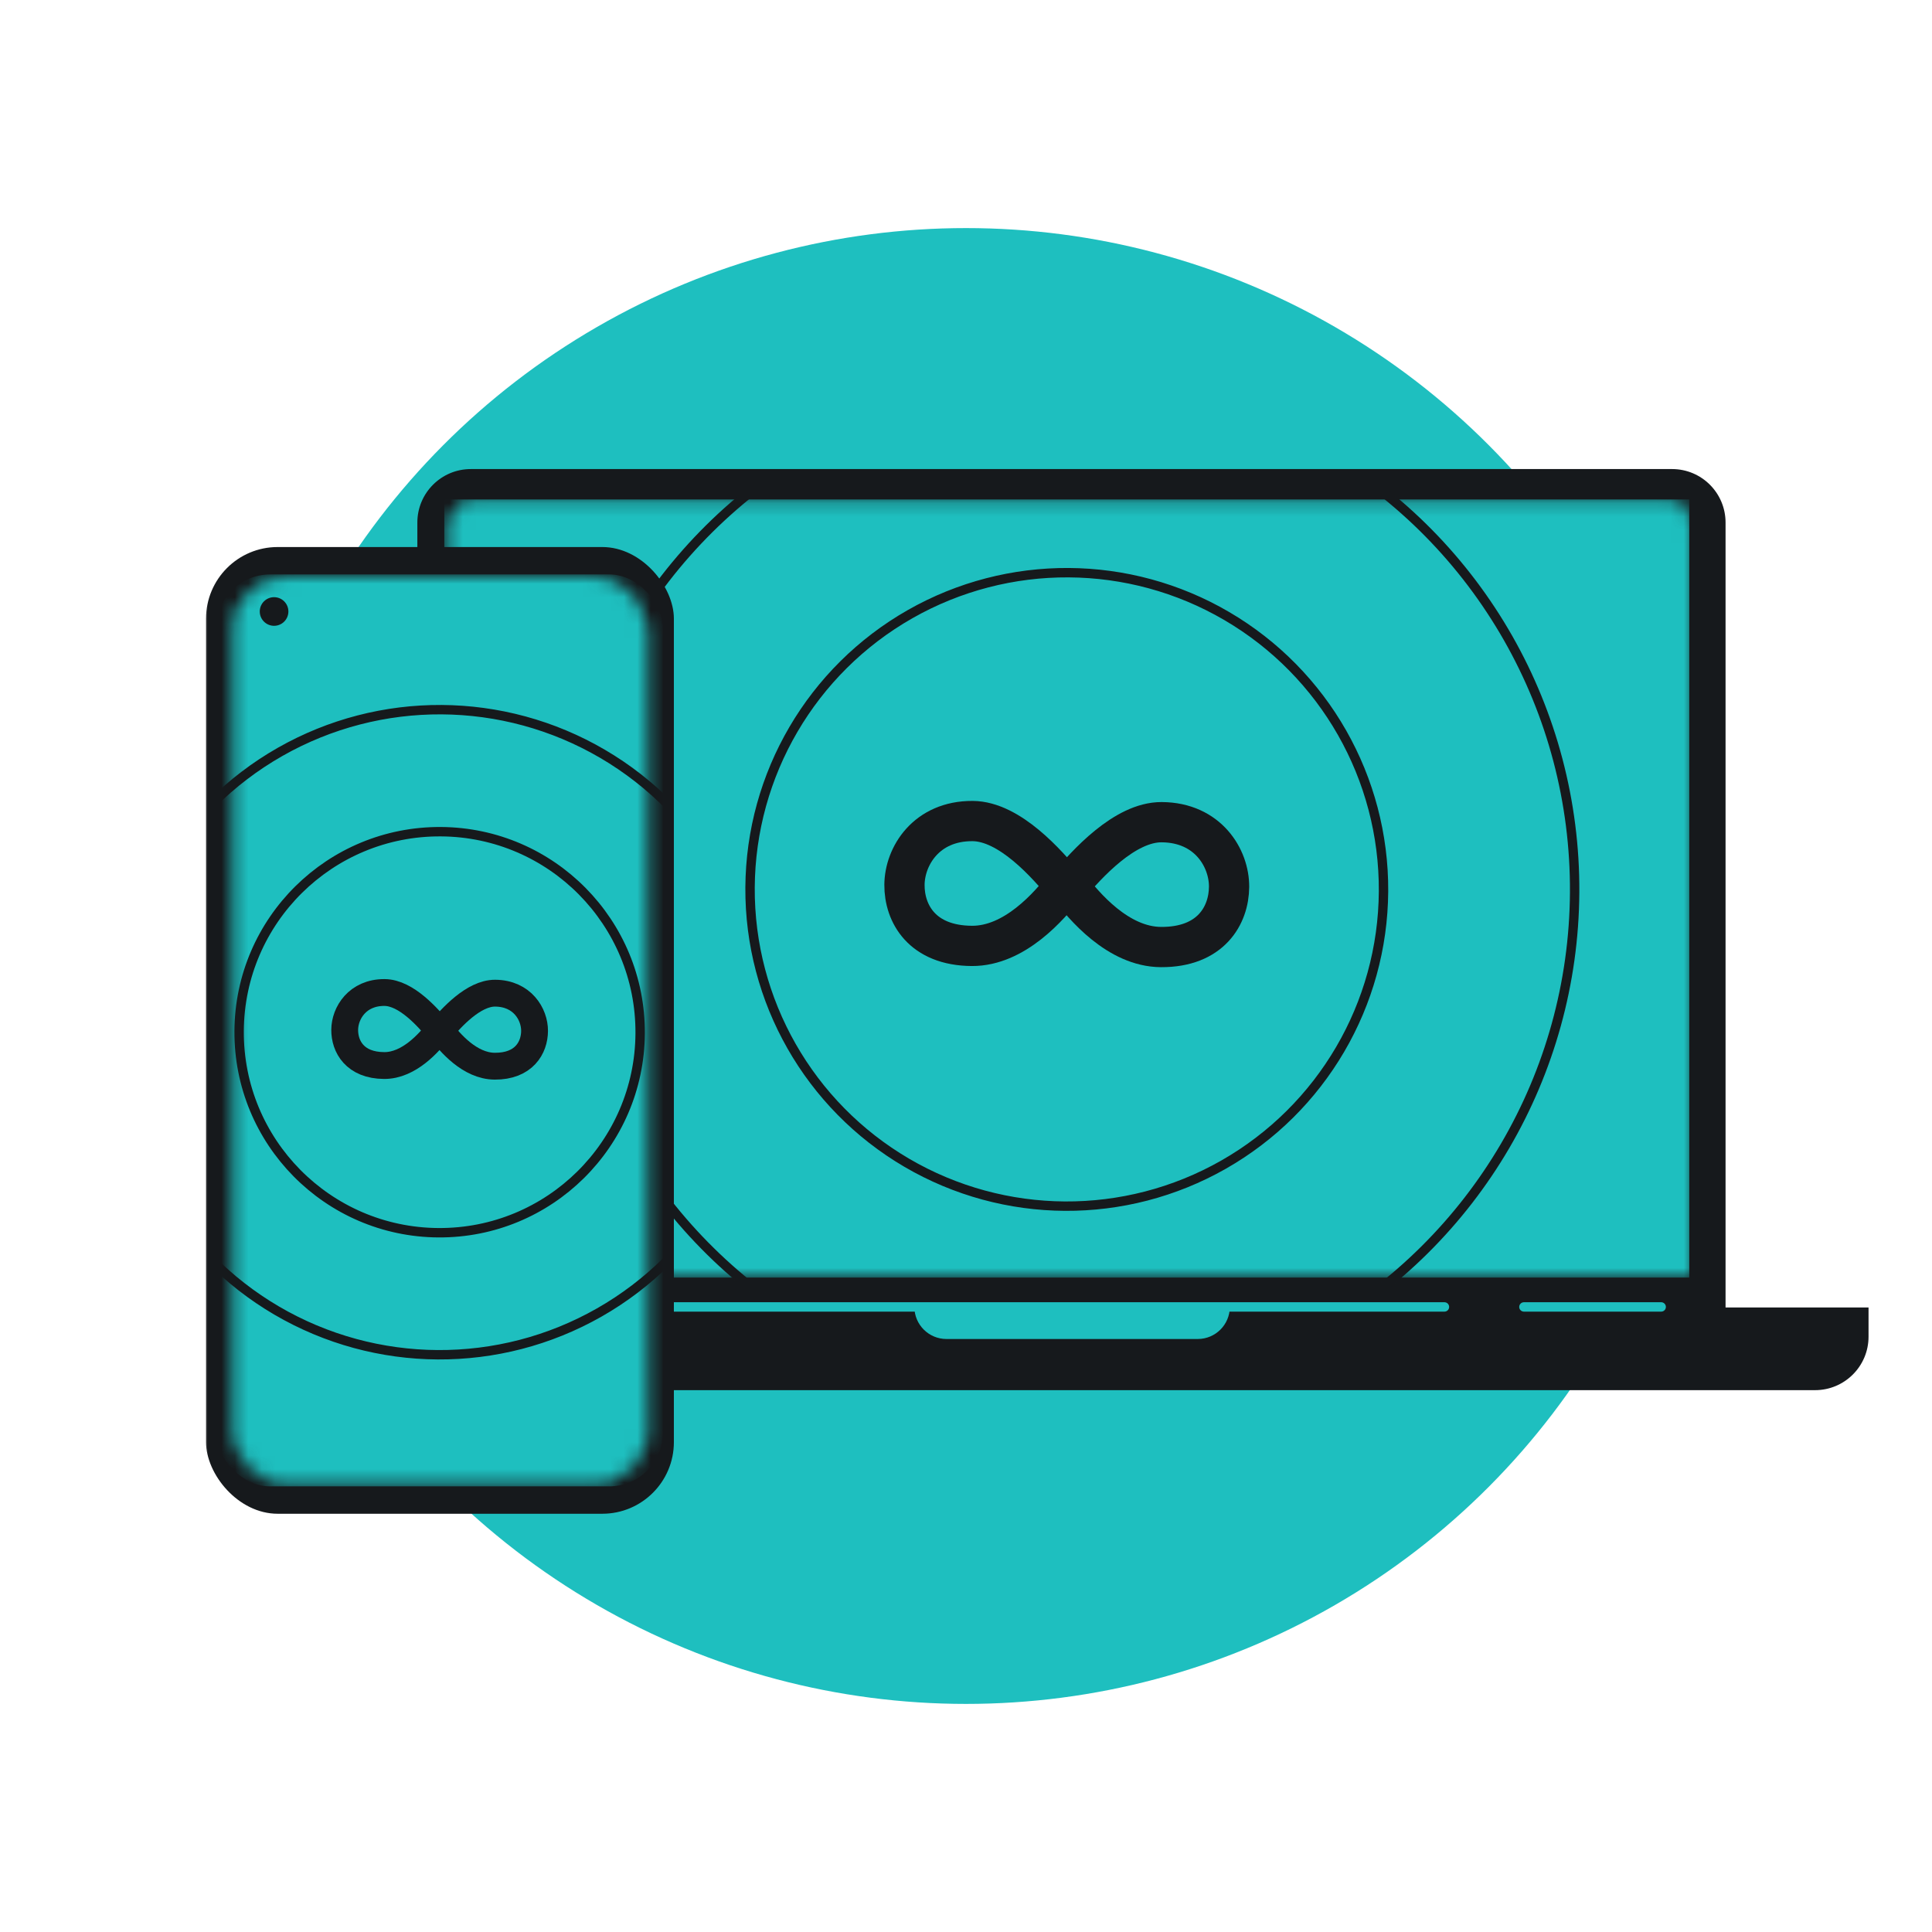 <svg width="144" height="144" viewBox="0 0 144 144" fill="none" xmlns="http://www.w3.org/2000/svg">
<circle cx="72" cy="72" r="55" fill="#1EBFBF"/>
<mask id="mask0_1798_18020" style="mask-type:alpha" maskUnits="userSpaceOnUse" x="15" y="17" width="126" height="110">
<path d="M15 17V127H140V17H15Z" fill="#1EBFBF"/>
</mask>
<g mask="url(#mask0_1798_18020)">
<path d="M20.523 97.452H139.27V99.629C139.27 101.83 137.485 103.614 135.285 103.614H24.508C22.307 103.614 20.523 101.83 20.523 99.629V97.452Z" fill="#16191C"/>
<path d="M70.543 99.801H89.273C90.594 99.801 91.664 98.731 91.664 97.41H68.152C68.152 98.731 69.223 99.801 70.543 99.801Z" fill="#1EBFBF"/>
<path d="M31.107 38.947C31.107 36.746 32.891 34.961 35.092 34.961H124.628C126.829 34.961 128.613 36.746 128.613 38.947V97.742H31.107V38.947Z" fill="#16191C"/>
<mask id="mask1_1798_18020" style="mask-type:alpha" maskUnits="userSpaceOnUse" x="33" y="37" width="94" height="59">
<path d="M33.693 39.219C33.693 38.253 34.477 37.469 35.443 37.469H124.252C125.218 37.469 126.002 38.253 126.002 39.219V94.981H33.693V39.219Z" fill="#1EBFBF" stroke="white" stroke-width="0.484"/>
</mask>
<g mask="url(#mask1_1798_18020)">
<rect x="33.115" y="37.227" width="92.793" height="57.996" fill="#1EBFBF"/>
<circle cx="79.512" cy="66.292" r="23.608" transform="rotate(0.346 79.512 66.292)" stroke="#16191C" stroke-width="0.7"/>
<circle cx="79.512" cy="66.292" r="37.853" transform="rotate(0.346 79.512 66.292)" stroke="#16191C" stroke-width="0.7"/>
</g>
<path d="M50.19 97.411H107.66" stroke="#1EBFBF" stroke-width="0.7" stroke-linecap="round"/>
<path d="M113.584 97.411H123.815" stroke="#1EBFBF" stroke-width="0.7" stroke-linecap="round"/>
<path d="M72.438 70.502C75.629 70.521 78.217 67.523 79.378 66.023C78.058 64.42 75.259 61.213 72.494 61.196C69.038 61.175 67.427 63.824 67.414 65.951C67.401 68.078 68.716 70.479 72.438 70.502Z" stroke="#16191C" stroke-width="3" stroke-linecap="round"/>
<path d="M86.529 70.587C83.339 70.567 80.787 67.539 79.644 66.025C80.983 64.438 83.82 61.264 86.585 61.281C90.042 61.302 91.621 63.97 91.608 66.097C91.595 68.224 90.251 70.609 86.529 70.587Z" stroke="#16191C" stroke-width="3" stroke-linecap="round"/>
<rect x="15.357" y="40.773" width="34.87" height="72.053" rx="5.337" fill="#16191C"/>
<mask id="mask2_1798_18020" style="mask-type:alpha" maskUnits="userSpaceOnUse" x="17" y="42" width="32" height="69">
<rect x="17.41" y="43.03" width="30.764" height="67.518" rx="3.911" fill="#D9D9D9" stroke="white" stroke-width="0.178"/>
</mask>
<g mask="url(#mask2_1798_18020)">
<rect x="16.133" y="42.813" width="33.27" height="67.972" rx="4" fill="#1EBFBF"/>
<circle cx="32.768" cy="76.935" r="14.946" transform="rotate(0.346 32.768 76.935)" stroke="#16191C" stroke-width="0.7"/>
<circle cx="32.768" cy="76.935" r="24.041" transform="rotate(0.346 32.768 76.935)" stroke="#16191C" stroke-width="0.7"/>
<circle cx="20.428" cy="45.577" r="1.067" fill="#16191C"/>
<path d="M28.631 79.419C30.497 79.43 32.011 77.676 32.69 76.799C31.918 75.862 30.281 73.985 28.663 73.976C26.642 73.963 25.699 75.513 25.692 76.757C25.684 78.001 26.453 79.405 28.631 79.419Z" stroke="#16191C" stroke-width="2" stroke-linecap="round"/>
<path d="M36.873 79.468C35.006 79.457 33.514 77.686 32.845 76.8C33.628 75.872 35.288 74.016 36.905 74.025C38.927 74.038 39.851 75.598 39.843 76.842C39.836 78.087 39.05 79.481 36.873 79.468Z" stroke="#16191C" stroke-width="2" stroke-linecap="round"/>
</g>
</g>
</svg>